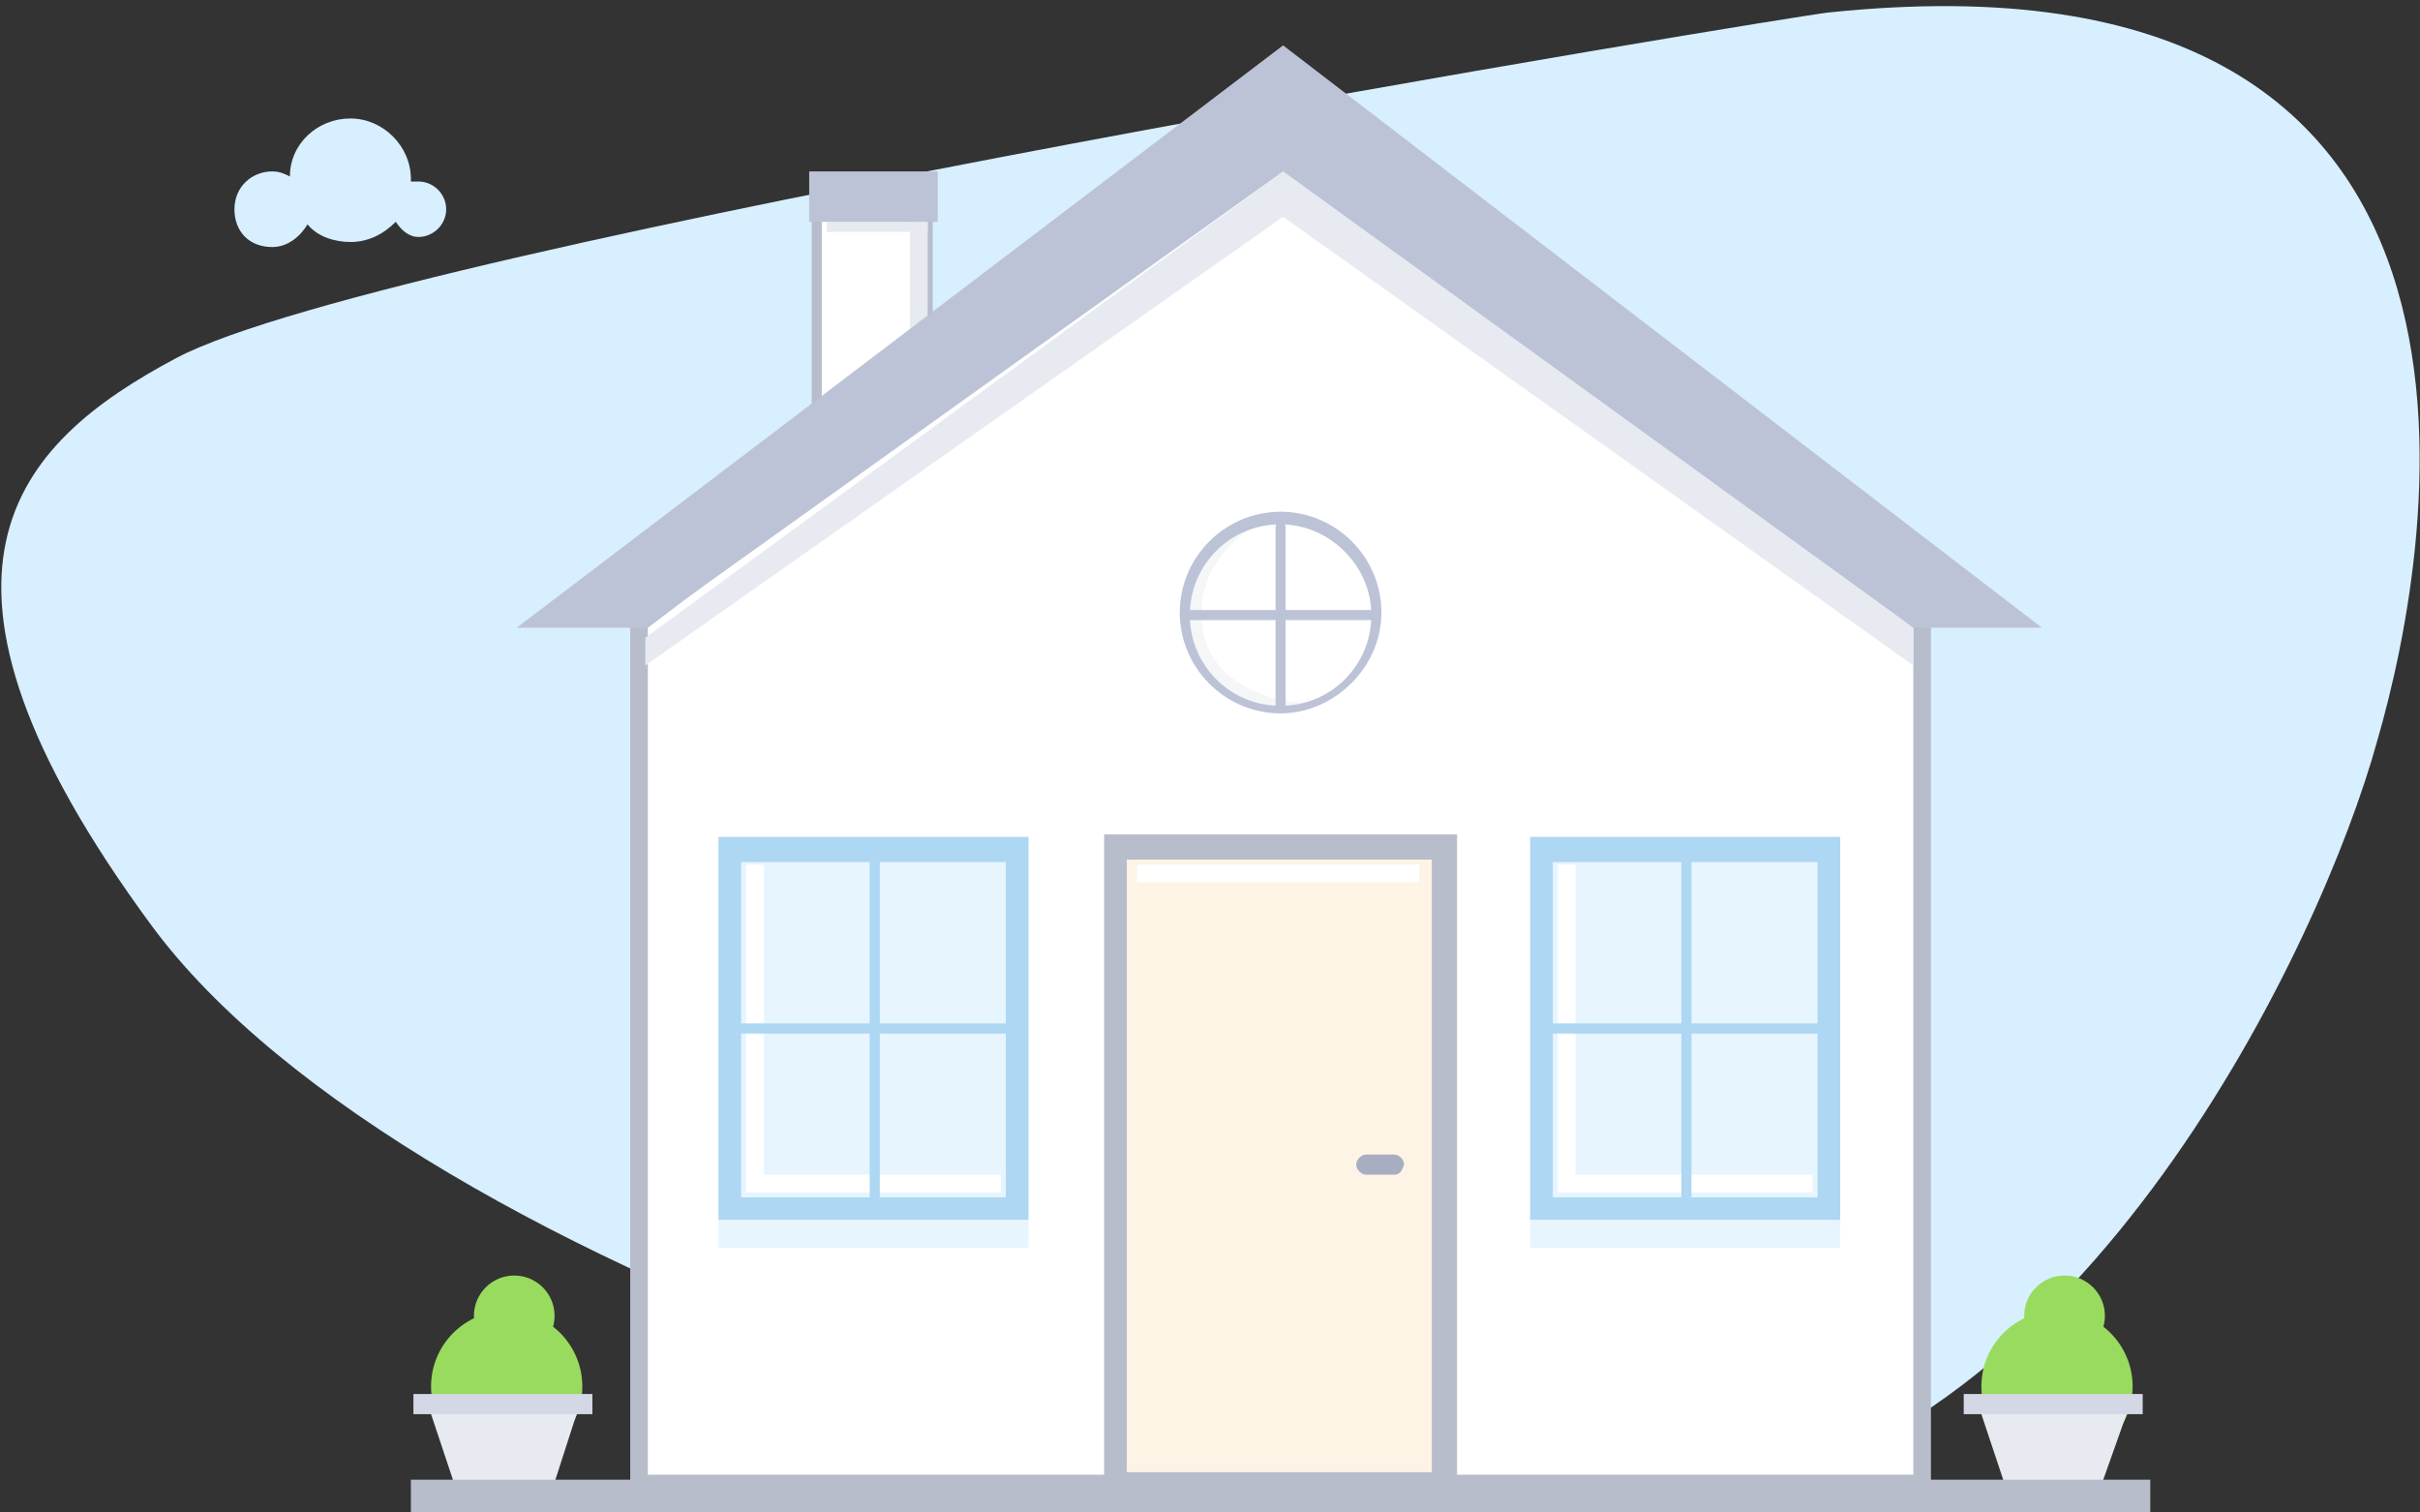 <svg id="Layer_1" xmlns="http://www.w3.org/2000/svg" viewBox="0 0 96 60"><rect x="0" y="0" width="96" height="60" fill="#333333" stroke="none"/><style>.st0{fill:#d7effe}.st1{fill:#fff}.st2{fill:#b8bdcc}.st3{fill:#e8eaf1}.st4{fill:#bdc3d6}.st5{fill:#add7f2}.st6{fill:#e7f5ff}.st7{fill:#fdf4e6}.st8{fill:#a7aec1}.st9{fill:#f4f6f8}.st10{fill:#99db5e}.st11{fill:#d3d7e6}</style><path class="st0" d="M72.5.5C71.4.6 15.5 9.7 7 14.2.6 17.6-4.3 22.7 6 36.7s46.2 25.4 61.5 22.9 24.6-22.2 26.8-30.2c2.3-7.9 6.6-31.9-21.8-28.9z"/><path class="st1" d="M32.5 7.9H36.9V26.2H32.5z"/><path class="st2" d="M37 26.4h-4.8V7.7H37v18.7zm-4.4-.4h4V8h-4v18z"/><path class="st3" d="M36.8 18V8.7c.1-.1.2-.1.3-.1v-.7h-1v18.3h1v-7.8c-.2.1-.3 0-.3-.4z"/><path class="st3" d="M32.8 8.8H36.8V9.2H32.8z"/><path class="st4" d="M32.1 6.8H37.2V8.8H32.1z"/><path class="st1" d="M75.7 24.3L70 19.9 69.3 19.4 63.6 15.1 62.9 14.5 57.2 10.2 56.5 9.7 50.8 5.4 45.1 9.7 44.4 10.2 38.7 14.5 38 15.1 32.3 19.4 31.6 19.9 25.9 24.3 25.3 24.7 25.3 24.8 25.3 29.1 25.3 29.7 25.3 34 25.3 34.5 25.3 38.8 25.3 39.4 25.3 43.7 25.3 44.3 25.3 48.6 25.3 49.1 25.3 53.4 25.3 54 25.3 58.3 25.3 58.8 76.2 58.8 76.2 58.3 76.2 54 76.2 53.4 76.2 49.1 76.2 48.6 76.2 44.3 76.2 43.7 76.2 39.4 76.2 38.8 76.2 34.5 76.2 34 76.2 29.7 76.2 29.1 76.2 24.8 76.2 24.7z"/><path class="st2" d="M76.6 59.2H25V24.5L50.8 4.9l25.8 19.6v34.7zm-50.9-.7h50.2V24.9l-25.1-19-25.1 19v33.6z"/><path class="st5" d="M28.5 33.2H40.8V48.4H28.5z"/><path class="st6" d="M28.5 48.4H40.8V49.5H28.5z"/><path class="st6" d="M29.4 34.2H39.9V47.5H29.4z"/><path class="st1" d="M30.3 46.6L30.3 34.3 29.6 34.3 29.6 46.6 29.6 47.3 30.3 47.3 39.7 47.3 39.7 46.6z"/><path class="st5" d="M34.7 48.2c-.1 0-.2-.1-.2-.2V33.6c0-.1.1-.2.2-.2s.2.1.2.2v14.5c-.1.1-.1.1-.2.1z"/><path class="st5" d="M40.4 41H28.9c-.1 0-.2-.1-.2-.2s.1-.2.2-.2h11.6c.1 0 .2.1.2.2s-.2.2-.3.2z"/><path class="st2" d="M43.8 33.1H57.8V58.8H43.8z"/><path class="st7" d="M44.7 34.1H56.8V58.4H44.7z"/><path class="st8" d="M55.3 46.6h-1.1c-.2 0-.4-.2-.4-.4s.2-.4.4-.4h1.1c.2 0 .4.2.4.4-.1.3-.2.4-.4.4z"/><path class="st3" d="M25.6 25.3L50.9 6.8 75.9 24.9 75.9 26.4 50.9 8.6 25.6 26.4z"/><path class="st4" d="M50.9 1.8L20.5 24.9 25.6 24.9 50.9 6.8 75.9 24.9 81 24.9z"/><path class="st9" d="M47.7 24.9c-.3-2 1-3.7 2.9-4.4-.4 0-.8.1-1.2.2-2 .7-3 2.9-2.3 4.9s2.9 3 4.9 2.3h.1c-1.7 0-4.1-.8-4.4-3z"/><path class="st4" d="M50.8 28.3c-2.2 0-4-1.8-4-4s1.8-4 4-4 4 1.8 4 4-1.9 4-4 4zm0-7.5c-2 0-3.6 1.6-3.6 3.6s1.6 3.6 3.6 3.6 3.6-1.6 3.6-3.6-1.7-3.6-3.6-3.6z"/><g><path class="st0" d="M16.6 7.2h-.3v-.1c0-1.3-1.1-2.4-2.4-2.4s-2.4 1-2.4 2.3c-.2-.1-.4-.2-.7-.2-.8 0-1.5.6-1.5 1.5s.6 1.5 1.5 1.5c.6 0 1.1-.4 1.4-.9.4.5 1.1.7 1.7.7.7 0 1.3-.3 1.8-.8.2.3.5.6.9.6.6 0 1.1-.5 1.1-1.1 0-.6-.5-1.1-1.1-1.1z"/></g><g><path class="st4" d="M50.8 28.3c-.1 0-.2-.1-.2-.2v-7.2c0-.1.1-.2.2-.2s.2.1.2.2v7.2c-.1.1-.1.2-.2.2z"/><path class="st4" d="M54.6 24.6H47c-.1 0-.2-.1-.2-.2s.1-.2.2-.2h7.6c.1 0 .2.1.2.2s-.1.2-.2.2z"/></g><g><circle class="st10" cx="20.1" cy="55" r="3"/><circle class="st10" cx="20.4" cy="52.2" r="1.6"/><path class="st3" d="M18 58.8L22 58.8 23 55.7 17 55.8z"/><g><path class="st11" d="M16.4 55.3H23.5V56.1H16.4z"/></g></g><g><circle class="st10" cx="81.6" cy="55" r="3"/><circle class="st10" cx="81.9" cy="52.2" r="1.6"/><path class="st3" d="M79.5 58.8L83.4 58.8 84.5 55.7 78.5 55.8z"/><g><path class="st11" d="M77.9 55.3H85V56.1H77.9z"/></g></g><g><path class="st2" d="M85.3 60h-69v-1.3h69V60z"/></g><g><path class="st1" d="M45.1 34.3H56.3V35H45.1z"/></g><g><path class="st5" d="M60.7 33.2H73V48.4H60.7z"/><path class="st6" d="M60.7 48.4H73V49.5H60.7z"/><path class="st6" d="M61.6 34.2H72.1V47.5H61.6z"/><path class="st1" d="M62.5 46.6L62.5 34.3 61.8 34.3 61.8 46.6 61.8 47.3 62.5 47.3 71.9 47.3 71.9 46.6z"/><path class="st5" d="M66.9 48.2c-.1 0-.2-.1-.2-.2V33.6c0-.1.1-.2.2-.2s.2.1.2.2v14.5c-.1.1-.1.1-.2.1z"/><path class="st5" d="M72.6 41H61.1c-.1 0-.2-.1-.2-.2s.1-.2.2-.2h11.6c.1 0 .2.1.2.2s-.2.2-.3.2z"/></g></svg>